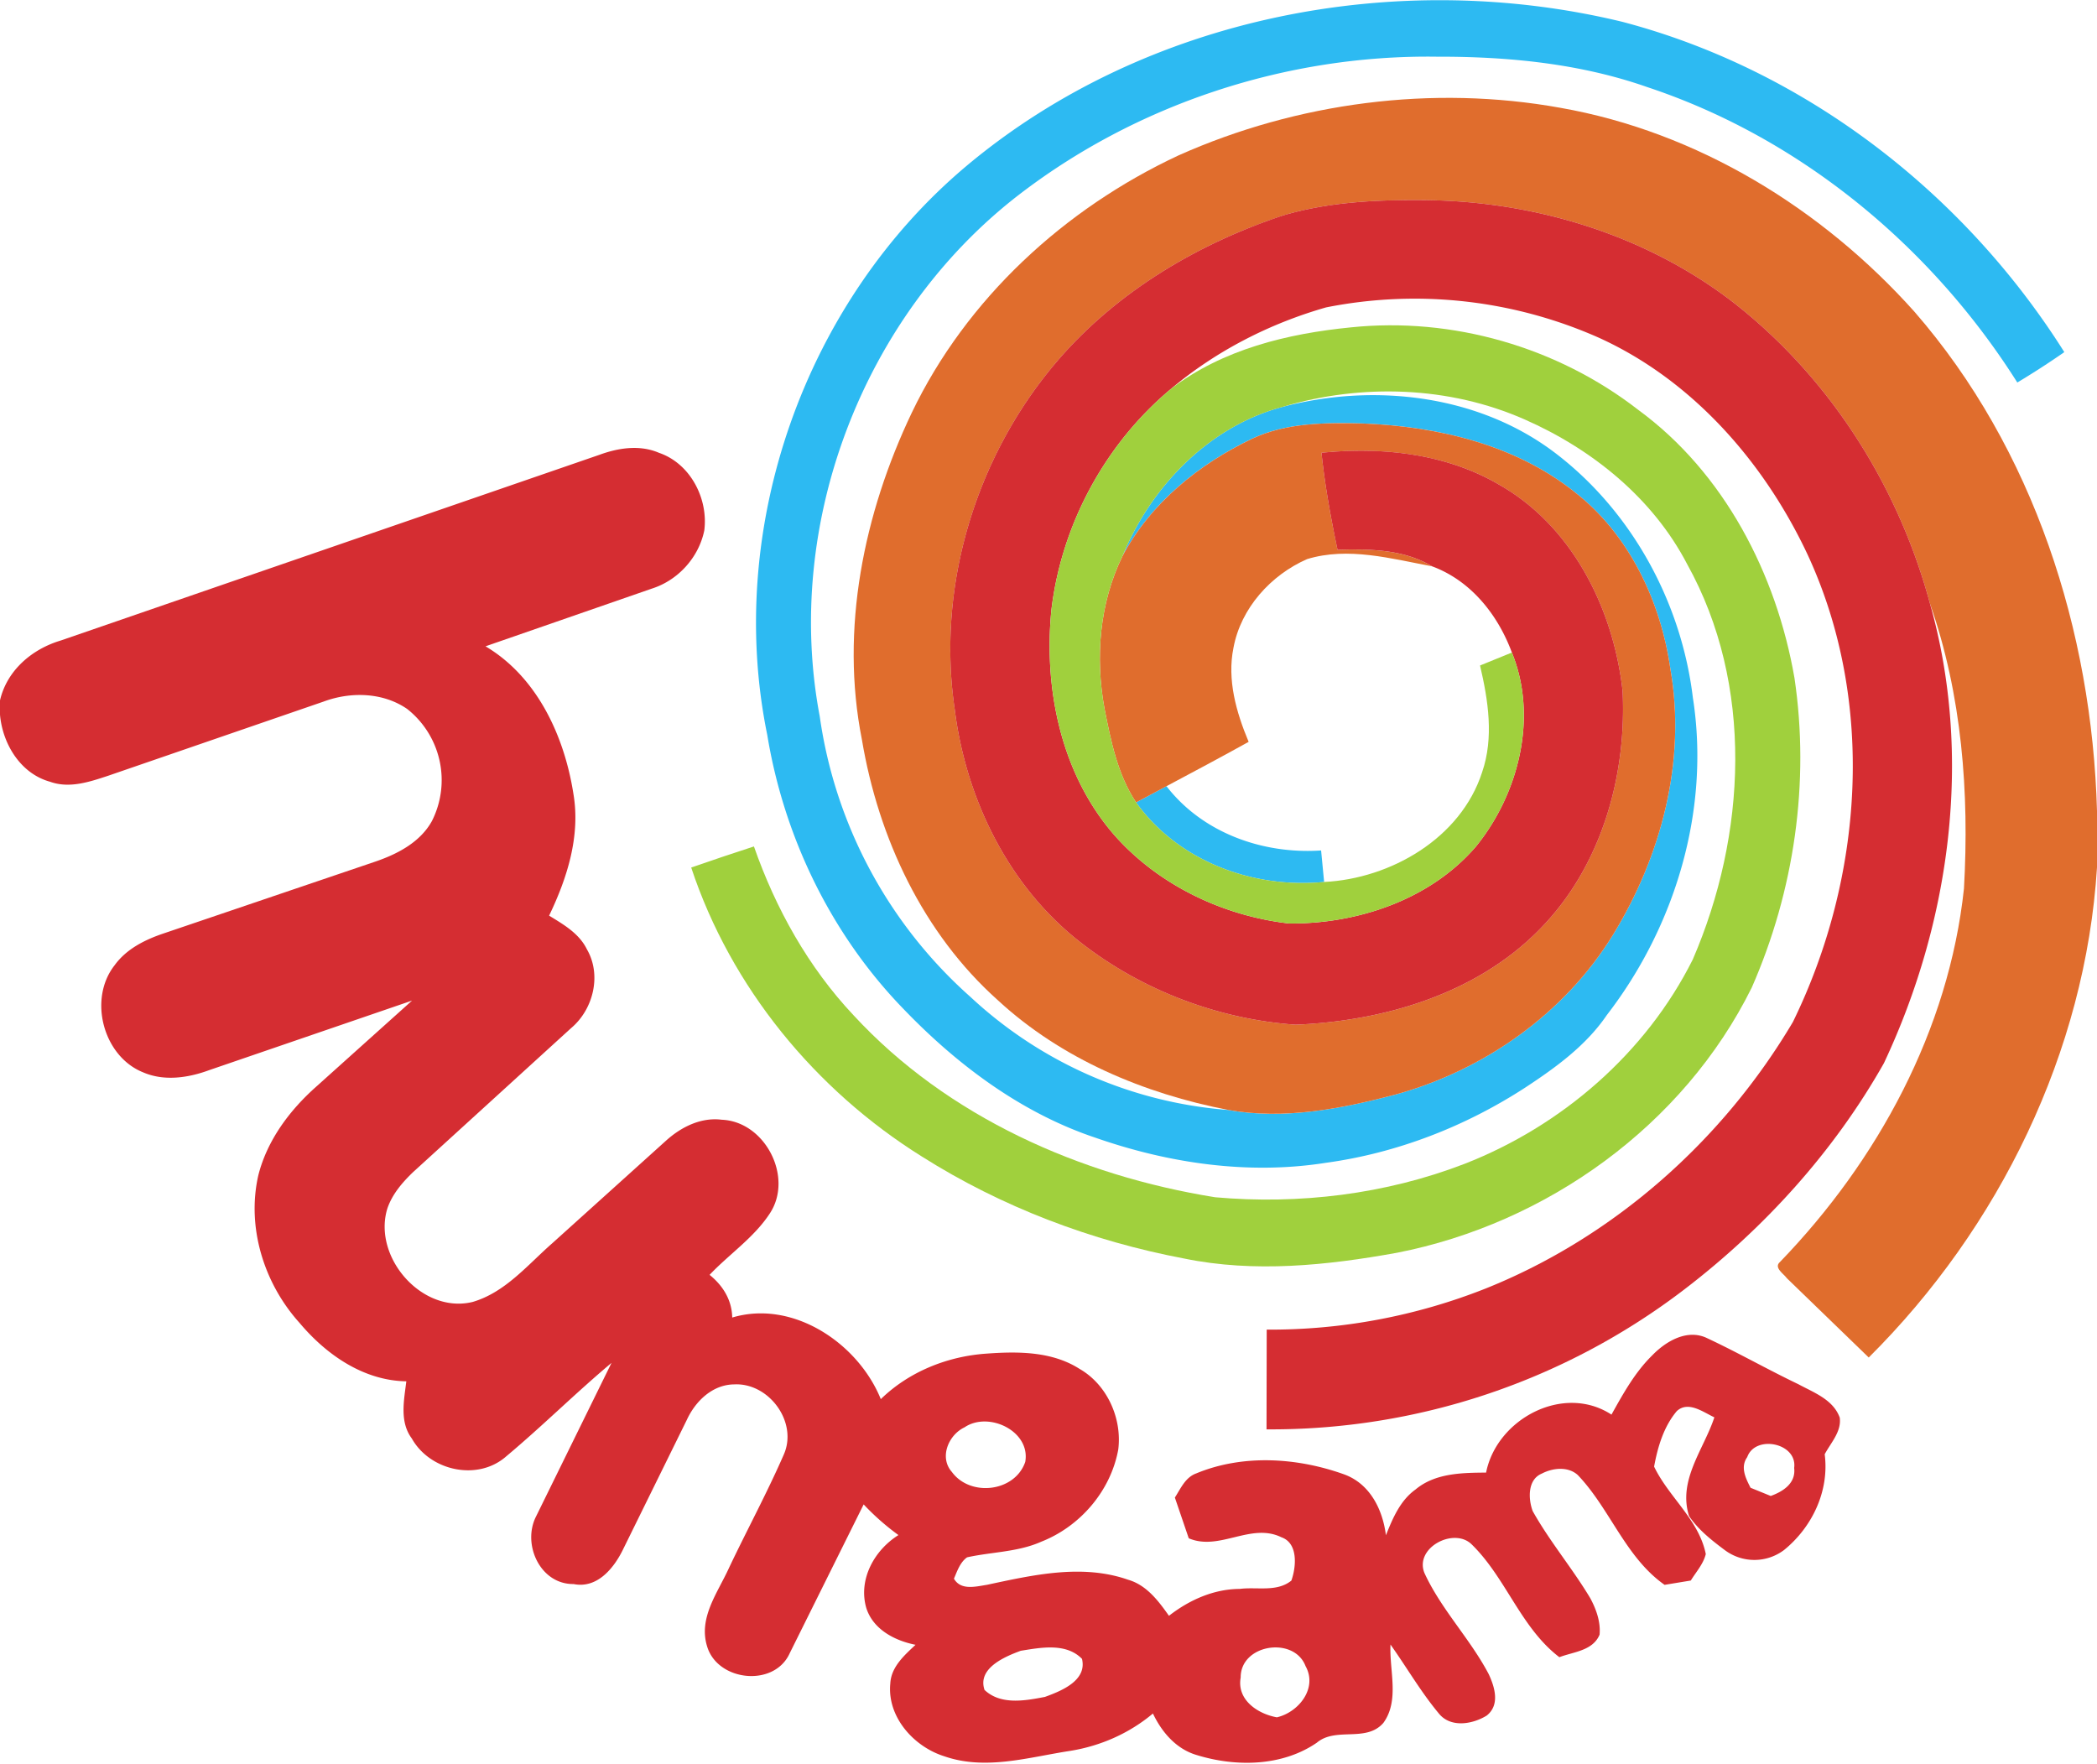 <svg xmlns="http://www.w3.org/2000/svg" viewBox="0 0 340 286"><path d="M156.79 26.83c28.99-24.25 69.79-32.11 106.22-23.3 29.64 7.78 55.42 27.75 71.69 53.56-2.48 1.73-5.03 3.37-7.62 4.93-13.92-22.04-35.15-39.65-60-47.9-10.94-3.84-22.62-4.96-34.15-4.93-24.36-.33-48.83 7.71-68.09 22.67-24.96 19.48-37.83 53.13-31.93 84.29a74.8 74.8 0 0 0 24.43 45.48 69 69 0 0 0 41.85 18.34c9.02 1.6 18.2-.18 26.94-2.47 14.43-3.94 27.5-13.1 35.38-25.91 7.83-12.74 11.93-28.22 9.32-43.12-1.57-10.99-6.68-21.84-15.58-28.74-9.65-7.66-22.17-10.59-34.26-11.07-6.03-.14-12.35-.16-17.93 2.45-8.67 4.13-16.54 10.49-21.08 19.08 4.59-11.26 14.07-21.11 26.04-24.24 14.93-3.9 31.95-1.92 44.39 7.69 12.27 9.46 20.21 24.11 22.06 39.45 2.85 18.14-2.8 37.04-13.94 51.48-3.36 4.94-8.25 8.49-13.18 11.73-9.76 6.35-20.88 10.67-32.43 12.24-12.52 1.97-25.42.08-37.32-4.08-12.02-4.02-22.44-11.83-31.14-20.9-11.71-12.07-19.34-27.84-22.06-44.4-6.88-33.64 6.1-70.31 32.39-92.33zM184.2 130.1l4.93-2.63c5.88 7.6 15.65 11.06 25.07 10.42l.49 5.11c-11.5 1.12-23.64-3.33-30.49-12.9z" fill="#2dbaf2"/><path fill="#e06d2d" d="M191.09 25.19c19.25-8.58 41.15-11.46 61.91-7.71 22.23 3.91 42.45 16.34 57.4 33.06 19.34 22.23 28.78 51.77 29.6 80.95v9.15c-1.87 29.88-15.88 58.45-37.01 79.46l-13.27-12.85c-.5-.72-2.19-1.72-1.12-2.64 15.86-16.42 27.39-37.65 29.83-60.55.88-15.52-.33-31.41-5.5-46.16-5.14-19.13-16.27-36.71-31.95-48.91-14.19-10.93-32.16-16.38-49.97-16.54-7.74-.07-15.61.27-23.07 2.51-14.07 4.69-27.3 12.62-36.92 24.05-12.86 15.28-19.15 36.06-16.24 55.89 1.77 14.33 8.49 28.33 19.87 37.46 10.02 8.02 22.6 12.87 35.39 13.78 14.54-.59 29.8-5.13 40.06-15.95 9.61-10.05 13.66-24.49 12.98-38.16-1.45-13.13-8-26.49-19.73-33.28-8.71-5.2-19.16-6.34-29.09-5.34.55 5.29 1.51 10.53 2.6 15.73 5.23-.15 10.71-.09 15.33 2.68-6.61-1.24-13.61-3.2-20.26-1.17-5.89 2.58-10.75 7.96-11.94 14.38-1.06 5.2.46 10.47 2.46 15.25-4.41 2.45-8.87 4.82-13.32 7.19l-4.93 2.63c-3.01-4.53-4.09-10-5.13-15.26-1.51-8.27-.81-17.03 2.91-24.65 4.54-8.59 12.41-14.95 21.08-19.08 5.58-2.61 11.9-2.59 17.93-2.45 12.09.48 24.61 3.41 34.26 11.07 8.9 6.9 14.01 17.75 15.58 28.74 2.61 14.9-1.49 30.38-9.32 43.12-7.88 12.81-20.95 21.97-35.38 25.91-8.74 2.29-17.92 4.07-26.94 2.47-13.68-2.65-27.06-8.25-37.38-17.78-12.16-10.85-19.39-26.34-22.06-42.25-3.57-17.93.3-36.7 8.08-53.02 8.87-18.51 24.77-33.1 43.26-41.73z"/><g fill="#d52d32"><path d="M207.94 34.96c7.46-2.24 15.33-2.58 23.07-2.51 17.81.16 35.78 5.61 49.97 16.54 15.68 12.2 26.81 29.78 31.95 48.91 6.96 24.65 3.33 51.5-7.48 74.48-8.08 14.3-19.35 26.74-32.38 36.7a110.3 110.3 0 0 1-67.72 22.67l.03-16.17a94.8 94.8 0 0 0 35.46-6.65c20.81-8.33 38.47-24 49.86-43.24 11.43-23.37 13.46-51.96 2.34-75.85-7.02-14.91-18.62-28.19-33.8-35.08a73.6 73.6 0 0 0-44.23-4.92c-9.13 2.61-17.81 7.04-25.09 13.16-10.72 8.93-17.81 22.04-19.45 35.89-1.27 12.82 1.57 26.62 10.21 36.52 7.16 8.11 17.63 13.09 28.32 14.32 11.12.09 22.91-3.86 30.31-12.48 6.94-8.55 10.09-21 5.82-31.45-2.26-6.13-6.67-11.67-12.94-13.98-4.62-2.77-10.1-2.83-15.33-2.68-1.09-5.2-2.05-10.44-2.6-15.73 9.93-1 20.38.14 29.09 5.34 11.73 6.79 18.28 20.15 19.73 33.28.68 13.67-3.37 28.11-12.98 38.16-10.26 10.82-25.52 15.36-40.06 15.95-12.79-.91-25.37-5.76-35.39-13.78-11.38-9.13-18.1-23.13-19.87-37.46-2.91-19.83 3.38-40.61 16.24-55.89 9.62-11.43 22.85-19.36 36.92-24.05z"/><path d="M9.82 103.86l87.37-30.12c3.08-1.13 6.55-1.66 9.66-.32 5.08 1.73 8.01 7.43 7.34 12.59-.9 4.39-4.27 8.1-8.55 9.44l-26.92 9.34c8.41 4.99 12.81 14.63 14.26 23.97 1.14 6.82-1.02 13.61-3.95 19.7 2.34 1.43 4.88 2.89 6.13 5.46 2.42 4.17 1.04 9.75-2.57 12.78l-25.6 23.33c-1.76 1.69-3.42 3.61-4.2 5.96-2.38 7.88 5.67 17.1 13.85 15.1 5.3-1.56 8.9-6.01 12.91-9.52l18.44-16.63c2.45-2.21 5.65-3.82 9.04-3.39 7.03.29 11.67 9.32 7.78 15.2-2.56 3.92-6.57 6.58-9.76 9.95 2.16 1.74 3.62 4.08 3.67 6.92 9.84-2.94 20.41 4.16 24.09 13.23 4.58-4.46 10.81-6.95 17.15-7.38 5.08-.37 10.59-.38 15.05 2.46 4.49 2.56 6.94 8.03 6.3 13.09-1.22 6.7-6.16 12.46-12.47 14.94-3.8 1.7-8.04 1.65-12.04 2.54-1.14.81-1.6 2.23-2.13 3.46 1.11 1.94 3.52 1.28 5.33 1 7.46-1.59 15.43-3.44 22.9-.83 2.99.86 4.92 3.42 6.63 5.85 3.29-2.56 7.24-4.34 11.48-4.36 2.78-.36 6.01.56 8.37-1.35.79-2.22 1.13-6.06-1.61-7.02-4.96-2.44-10.05 2.29-15.03.16l-2.25-6.6c.94-1.46 1.69-3.27 3.45-3.91 7.58-3.15 16.37-2.58 23.97.14 4.21 1.52 6.27 5.69 6.8 9.88 1.1-2.75 2.31-5.64 4.8-7.42 3.17-2.66 7.52-2.71 11.44-2.74 1.73-8.71 12.55-14.48 20.33-9.4 1.89-3.39 3.8-6.85 6.59-9.59 2.24-2.32 5.71-4.37 8.93-2.8 5 2.34 9.8 5.08 14.78 7.46 2.51 1.36 5.66 2.49 6.71 5.42.31 2.27-1.45 4.07-2.44 5.94.77 5.92-2 11.78-6.56 15.5a8 8 0 0 1-9.62.05c-2.14-1.6-4.31-3.3-5.81-5.53-1.85-5.83 2.38-10.79 4.1-16.01-1.8-.83-4.23-2.72-6.09-1.01-2.12 2.51-3.1 5.82-3.68 9 2.38 4.97 7.26 8.61 8.38 14.18-.4 1.62-1.57 2.89-2.43 4.29l-4.25.7c-6.34-4.45-8.83-12.31-14.06-17.79-1.57-1.45-4.08-1.18-5.84-.25-2.33.96-2.22 4.08-1.49 6.07 2.76 4.94 6.45 9.29 9.35 14.15.96 1.79 1.69 3.83 1.5 5.9-1.1 2.62-4.22 2.77-6.52 3.65-6.28-4.79-8.67-12.91-14.26-18.33-2.88-2.75-9.23.58-7.63 4.65 2.71 5.92 7.42 10.68 10.44 16.44.99 2.12 1.84 5-.34 6.71-2.32 1.43-5.9 2.03-7.8-.4-2.9-3.49-5.17-7.43-7.79-11.12-.21 4.18 1.5 9.06-1.16 12.71-2.81 3.22-7.69.6-10.78 3.2-5.63 3.87-13.12 3.96-19.46 2.01-3.34-.97-5.67-3.7-7.12-6.74-3.81 3.2-8.45 5.25-13.36 6.05-6.72 1.02-13.74 3.22-20.45.89-4.96-1.55-9.3-6.38-8.77-11.8.13-2.69 2.27-4.57 4.09-6.28-3.37-.67-6.89-2.49-7.99-5.99-1.32-4.63 1.32-9.36 5.22-11.8a39.8 39.8 0 0 1-5.64-4.97l-11.98 24.11c-2.5 5.59-11.71 4.59-13.4-1.09-1.44-4.64 1.72-8.7 3.53-12.69 2.91-6.14 6.15-12.12 8.87-18.34 2.4-5.28-2.36-11.76-8.03-11.45-3.51.04-6.26 2.72-7.65 5.73l-10.28 20.88c-1.47 3.09-4.21 6.55-8.09 5.76-5.43.06-8.38-6.46-6.08-10.97l12.23-24.89c-5.82 4.88-11.21 10.25-17.04 15.13-4.63 4.11-12.38 2.4-15.34-2.87-2.02-2.71-1.26-6.19-.89-9.27-6.95-.11-12.98-4.32-17.31-9.47-5.76-6.38-8.62-15.48-6.68-23.96 1.43-5.64 5.04-10.48 9.33-14.3l15.59-14-32.9 11.28c-3.38 1.25-7.29 1.83-10.69.36-6.49-2.58-8.95-11.87-4.65-17.35 1.92-2.67 4.95-4.17 7.99-5.19l34.34-11.65c3.58-1.23 7.25-3.14 9.14-6.58a14.7 14.7 0 0 0-4.02-18.15c-3.93-2.71-9.16-2.83-13.55-1.2l-34.94 12.03c-3 .99-6.28 2.1-9.41.97-4.79-1.32-7.7-6.12-8.12-10.87v-2.32c1.12-4.86 5.17-8.31 9.82-9.7m146.57 127.56c-2.6 1.22-4.15 4.87-2.06 7.23 2.98 4.09 10.22 3.27 11.9-1.62.9-4.99-5.94-8.26-9.84-5.61m126.9 4.83c-1.16 1.62-.25 3.43.54 4.97l3.27 1.33c2.01-.73 4.1-2.06 3.8-4.54.55-4.06-6.3-5.44-7.61-1.76m-117.79 31.4c-2.64.97-7.06 2.85-5.87 6.35 2.62 2.48 6.58 1.75 9.79 1.13 2.67-.97 6.86-2.65 6.01-6.17-2.59-2.64-6.67-1.83-9.93-1.31m35.66 4.33c-.66 3.62 2.75 5.9 5.87 6.46 3.53-.82 6.64-4.72 4.65-8.3-1.87-4.9-10.55-3.56-10.52 1.84z"/></g><path fill="#a0d03d" d="M189.92 63c8.34-6.36 18.82-8.91 29.09-9.92 16.48-1.72 33.49 3.19 46.58 13.35 13.99 10.23 22.44 26.66 25.36 43.5 2.52 16.95-.05 34.52-6.92 50.18-11.05 22.34-33.21 38.25-57.53 43.01-11.34 2.05-23.12 3.28-34.52.93-15.02-2.84-29.59-8.36-42.52-16.54-17.29-10.8-30.95-27.43-37.39-46.85 3.37-1.18 6.77-2.31 10.17-3.42 3.52 10.07 8.82 19.59 16.16 27.38 15.19 16.46 36.75 25.99 58.62 29.5 13.64 1.21 27.63-.48 40.44-5.42 15.74-6.14 29.4-17.95 37-33.13 8.7-20.14 9.98-44.54-.92-64.12-5.57-10.7-15.42-18.64-26.33-23.44-12.26-5.41-26.41-5.85-39.19-2.06-11.97 3.13-21.45 12.98-26.04 24.24-3.72 7.62-4.42 16.38-2.91 24.65 1.04 5.26 2.12 10.73 5.13 15.26 6.85 9.57 18.99 14.02 30.49 12.9 10.81-.54 22.15-7.09 25.61-17.78 1.94-5.63.99-11.67-.33-17.32l5.16-2.1c4.27 10.45 1.12 22.9-5.82 31.45-7.4 8.62-19.19 12.57-30.31 12.48-10.69-1.23-21.16-6.21-28.32-14.32-8.64-9.9-11.48-23.7-10.21-36.52 1.64-13.85 8.73-26.96 19.45-35.89z"/></svg>